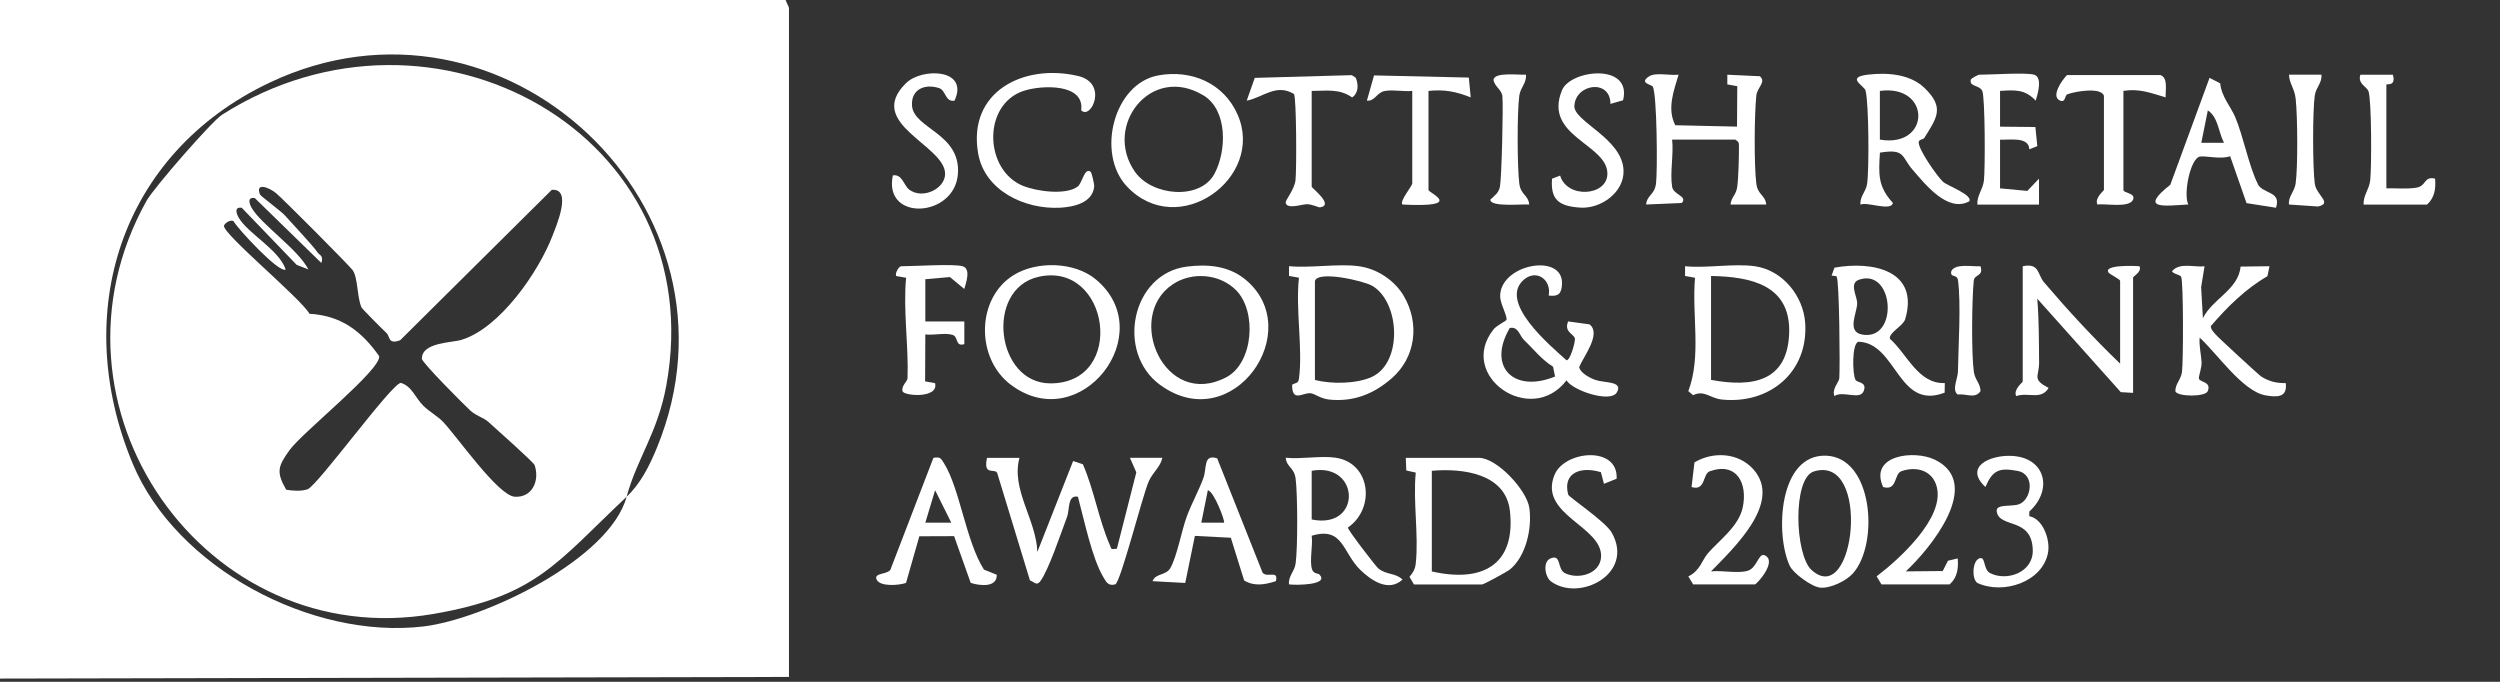 <?xml version="1.0" encoding="UTF-8"?>
<svg id="Layer_1" data-name="Layer 1" xmlns="http://www.w3.org/2000/svg" viewBox="0 0 577.5 157.5">
  <rect x="0" y="0" width="577.5" height="157.5" fill="#333333" stroke="none"/>
  <defs>
    <style>
      .cls-1 {
        fill: #fff;
      }
    </style>
  </defs>
  <g>
    <path class="cls-1" d="M235.5,105.75c-2,7.3,3.87,14.27,4.13,21.75l8.26-21,2.25.74c2.51,5.67,3.74,12.99,6.19,18.56.46,1.04.1,1.16,1.67.95l4.49-17.64-1.48-3.36h7.49c-.44,2.15-2.2,3.3-3.15,5.47-1.46,3.34-6.53,23.43-7.73,23.77-1.65.46-2.11-.61-2.77-1.71-2.62-4.38-4.47-13.46-5.85-18.53-2.46-.52-1.88,2.98-2.5,4.62-1.35,3.57-4.24,12.25-6.16,14.85-.9,1.22-1.37.22-2.42-.15l-7.59-24.88c-.72-1.03-3.23.74-2.33-3.43h7.5Z"/>
    <path class="cls-1" d="M386.25,43.12c.33,1.94,3.64,2.16,2.26,3.76l-8.26.36c.22-2.23,1.94-2.18,2.29-4.83.37-2.82.23-20.96-.77-22.42-.34-.49-3.27-.8-.78-2.38,1.49-.95,4.92-.1,6.76-.36-1.11,3.75-2.71,7.85-.77,11.68l14.27.32.06-9.34-2.3-.41v-2.24s7.52.35,7.52.35c1.53,1.39-.6,2.48-.82,4.48-.46,4.32-.54,16.13,0,20.33.34,2.65,2.07,2.6,2.29,4.83h-8.24c.11-1.7,1.27-2.13,1.54-4.08.29-2.11.41-7.08.4-9.39,0-.88-.05-.97-.82-1.53h-14.62c.39,3.33-.54,7.71,0,10.88Z"/>
    <path class="cls-1" d="M357.75,68.25c.68-3.54-2.71-6.11-5.62-3.74-6.29,5.14,6.09,15.42,9.74,18.72.85.01,1.94-3.93,1.94-4.91,0-1.14-2.65-1.49-1.57-4.07l4.94.68c2.81,2.16-1.39,7.41-2.39,9.87.2,1.32,2.58,2.58,3.79,2.98,2.15.72,6.52.23,4.87,2.92-1.46,2.37-10.06-.41-11.59-2.83-8.26,10.78-25.3-1.06-16.88-11.75.82-1.04,3.01-1.95,3.04-2.3.09-1.04-1.44-3.67-1.48-5.27-.22-7.51,14.66-10.31,14.28-2.91-.11,2.2-.83,2.92-3.07,2.63ZM352.01,78.49c-1-.96-1.26-3.12-3.25-2.73-5.32,9.05,1.03,15.11,10.46,11.21l-.47-2.27c-2.62-1.6-4.53-4.09-6.74-6.21Z"/>
    <path class="cls-1" d="M313.88,61.5c4.21.55,8.28,3.26,10.39,6.86,3.73,6.37,2.78,14.21-2.82,19.06-4.15,3.6-8.79,5.46-14.38,4.88-2.12-.22-3.42-1.43-4.4-1.47-1.87-.08-4.2,2.14-4.19-1.95.78-.52,1.43-.2,1.59-1.46.9-7.04-.83-15.99-.01-23.27l-2.3-.41v-2.25c5.08.47,11.19-.64,16.12,0ZM303.75,64.88v22.88c3.71,1.01,9.68.93,13.2-.72,7.14-3.36,6.43-17.38-.04-21.06-1.91-1.08-12.39-3.55-13.16-1.09Z"/>
    <path class="cls-1" d="M467.25,61.5c3.91-.81,3.36,1.88,4.92,3.71,5.62,6.6,11.37,12.82,17.58,18.79v-19.12c0-.37-2.14-1.39-2.64-1.87-1.45-1.9,6.02-1.62,7.13-1.5.56,1.34-1.5,2.29-1.5,2.62v26.62l-2.84-.17-19.29-21.58c.4,4.85.38,9.76.42,14.66.03,3.45-1.75,3.86,2.2,5.96-1.78,2.89-4.63.9-7.48,1.87-.76-1.45,1.5-3.18,1.5-3.37v-26.62Z"/>
    <path class="cls-1" d="M233.55,88.92c-8.23-6.15-8.04-20.08.64-25.4,5.33-3.27,14.01-3.07,18.92,1,15,12.41-3.49,36.41-19.55,24.4ZM239.83,63.96c-12.32,2.85-9.8,24.58,2.8,24.6,17.72.02,13.68-28.41-2.8-24.6Z"/>
    <path class="cls-1" d="M326.62,135l-1.03-1.75c.83-1,1.3-1.73,1.45-3.08.71-6.54-.66-14.31,0-21l-2.19-.49-.11-2.92h16.88c4.16,0,11.07,7.43,11.66,11.59.66,4.65-.75,11.2-4.56,14.26-.53.43-5.99,3.4-6.35,3.4h-15.75ZM330.75,108.75v23.25c11.47,2.64,19.42-1.35,18.05-13.92-.95-8.72-10.88-9.95-18.05-9.33Z"/>
    <path class="cls-1" d="M405.38,61.5c6.39.9,11.21,6.86,11.62,13.14.75,11.29-8.18,18.75-19.18,17.66-2.84-.28-4.1-2.29-6.72-1.01l-1.1-.93c3.07-8.11.79-17.56,1.55-26.2l-2.3-.41v-2.25c5.03.5,11.26-.69,16.12,0ZM395.25,63.75v24c9.66,1.82,17.71.33,18.05-10.86.34-11.13-8.96-12.97-18.05-13.14Z"/>
    <path class="cls-1" d="M268.02,88.94c-10.34-7.53-6.64-25.78,6.19-27.36,4.77-.59,9.57-.19,13.4,2.93,14.41,11.75-2.86,36.6-19.58,24.43ZM285.5,67c-3.8-3.78-10.2-4.3-14.66-1.28-11.06,7.48-1.86,28.92,12.43,21.43,6.29-3.3,7.13-15.26,2.23-20.15Z"/>
    <path class="cls-1" d="M509.25,61.5l-.79,4.83.41,7.17c2.24-4.53,8.18-6.55,8.71-11.92l6.67-.08-.47,2.3c-4.92,2.82-9.26,7.06-13.08,11.53.02.88.65,1.34,1.13,1.95s9.93,9.32,10.54,9.71c1.74,1.12,3.59,1.56,5.63,1.5.45,3.38-2.04,3.3-4.7,2.83-5.28-.94-11.24-9.77-15.18-13.33-.17,1.85.33,3.72.44,5.64.08,1.32-.71,3.29-.62,3.8.16.91,2.97.67,2.05,2.93-.57,1.39-7.14,1.3-7.49,0,.02-1.76,1.28-2.6,1.54-4.44.31-2.21.36-21.07-.21-22.02-.25-.43-2.03-.7-2.07-1.27,1.77-2.07,5.01-.84,7.48-1.12Z"/>
    <path class="cls-1" d="M267.55,17.42c7.63-1.4,15.14,1.76,18.34,9.06,6.4,14.61-13.74,29.15-25.58,16.58-7.12-7.56-3.08-23.75,7.24-25.64ZM277.99,22.04c-12.08-7.35-23.25,7.05-15.81,17.65,3.93,5.61,15.06,6.62,18.36.46,2.84-5.3,3.08-14.69-2.54-18.12Z"/>
    <path class="cls-1" d="M449.25,88.5l-.04,2.2c-10.79,4.19-11.02-11.44-19.87-11.76-1.62.29-1.44,7.66-.7,8.83.44.69,2.73.42,1.86,2.59s-4.81-.22-6.74,1.13c-.67-1.62,1.06-3.21,1.12-4.12.18-2.59.02-22.47-.61-23.46-.13-.21-.84-.18-1.17-.25l.66-1.83c8.63-1.57,19.67.52,16.35,11.88-.48,1.63-3.8,3.06-3.54,4.55,3.99,3.53,6.52,10.48,12.7,10.23ZM429.49,64.59c-2.5.83-.42,3.89-.48,5.54-.09,2.3-2.45,6.49,1.13,7.15,8.51,1.57,7.46-15.37-.65-12.69Z"/>
    <path class="cls-1" d="M308.62,105.75c7.96,1.21,9.19,11.64,2.74,16.12,0,.59,6.43,8.92,6.99,9.4,1.89,1.59,3.98,1,5.63,2.61-3.23,3-7.3.15-9.75-2.24-4.16-4.05-3.94-10.09-11.23-7.88.32,2.23-.56,5.82.09,7.78.35,1.04,1.4.9,1.65,1.14,2.53,2.48-5.37,2.54-6.99,2.31-.18-1.93,1.26-2.89,1.54-4.83.5-3.57.47-15.95,0-19.58-.34-2.65-2.07-2.6-2.29-4.84,3.62.38,8.15-.53,11.62,0ZM303,108.75v11.25c11.67,2.4,11.23-13.29,0-11.25Z"/>
    <path class="cls-1" d="M444.42,31.95c-.16.25-1.06.25-1.19.8-.28,1.55,4.32,8.09,5.64,9.27,1,.89,6.95,3.03,6.02,4.49-4.96,2.69-10.16-3.94-13.1-7.33-2.59-2.98-1.63-4.89-7.53-3.92-.3,5.07-.49,7.78,3,11.62-.42,2.01-5.94-.34-7.49.38-.18-1.93,1.26-2.89,1.54-4.83.47-3.32.4-18.55-.36-21.49-.31-1.2-4.75-3.1.66-3.71,4.34-.49,9.52-.14,12.84,2.98,4.94,4.66,2.89,7.08,0,11.75ZM434.25,32.25c11.79,2.01,11.9-12.85,0-11.25v11.25Z"/>
    <path class="cls-1" d="M249.75,25.5c.87-6.25-9.01-5.87-13.17-4.55-9.7,3.08-9.29,18.39-.18,22.02,3.08,1.23,9.84,2.18,12.57.11,1.01-.77,1.61-4.65,3.03-3.34.15.14.81,2.79.76,3.33-.36,3.82-4.78,4.74-7.89,4.91-8.17.43-17.43-3.94-18.92-12.55-2.48-14.27,10.55-20.84,23.12-17.87,6.98,1.65,2.96,10.21.7,7.93Z"/>
    <path class="cls-1" d="M521.53,42.5c1.2,2.37,5.54,1.6,4.22,5.49l-6.8-1.07-3.79-10.84c-2.06.79-5.65-.13-6.94.08-2.32.38-3.91,8.91-2.71,11.07-5.8.36-11.42,1.19-4.17-4.55l9.06-24.69,2.47,1.26c.27,3.04,2.42,5.36,3.46,7.79,1.86,4.38,3.2,11.46,5.22,15.44ZM513.75,33c-1.28-2.41-1.33-5.93-3.74-7.5l-1.51,7.49h5.24Z"/>
    <path class="cls-1" d="M427.99,132.49c-1.55,1.72-5.17,3.48-7.54,3.25-1.94-.19-6.21-3.29-7.02-5.04-3.37-7.2-2.62-25.75,8.34-25.44s12.34,20.43,6.23,27.23ZM419.02,108.9c-4.99,1.52-4.41,19.27-.56,22.76,10.08,9.16,13.86-26.82.56-22.76Z"/>
    <path class="cls-1" d="M230.25,132.76c.1,3.03-3.93,2.57-6.02,1.88l-3.83-10.79-8.03.03-3.08,10.78c-1.62.56-6,.93-6.79-.79s3.11-1.02,3.33-2.65l9.79-25.46c1.6-.27,1.72.1,2.46,1.28,3.66,5.85,5.07,18.07,9.22,24.54l2.95,1.19ZM219.75,120.74l-3.74-7.49-2.26,7.49h6Z"/>
    <path class="cls-1" d="M281.16,105.85l10.5,26.44c1.08,1.31,3.71-.75,3.08,1.95-2.49.81-4.96,1.28-7.34-.15l-3.08-9.87-8.3-.43-2.23,10.87-7.55-.41c.68-1.85,3.09-1.27,4.1-3.01,1.55-2.68,2.62-8.75,3.81-11.94,1.12-3.02,2.74-5.88,3.84-8.91.84-2.32-.07-5.54,3.17-4.52ZM282.75,120.75c.32-.29-2.32-7.26-3.74-7.5l-1.51,7.49h5.25Z"/>
    <path class="cls-1" d="M469.88,17.25c2.01.62.83,4.48.37,6-2.49-2.65-4.76-2.47-8.24-2.25v8.26s8.16.08,8.16.08l.45,4.42-1.84.73c-.15-2.97-4.44-2.13-6.77-2.23v11.25l6.3.59,2.7-2.83v5.99s-14.24,0-14.24,0c-.12-2.13,1.28-3.45,1.52-5.6.3-2.57.28-19.28-.39-20.67s-3.06-.92-2.64-2.6c.16-.36,1.77-1.13,1.88-1.13,2.72,0,10.94-.56,12.75,0Z"/>
    <path class="cls-1" d="M486,22.12c-.63-2.04-6.65-1.03-8.44-.33-.66.26-.38,1.98-1.67,1.45-2.3-.95.57-4.9,1.59-5.9h21.55c1.87.62,1.15,3.54,1.23,5.15-3.42-1-5.99-2.08-9.75-1.5v22.88c0,.79,2.83.66,2.24,2.24-.9,2.01-6.35.86-8.24,1.13-.75-1.45,1.5-3.18,1.5-3.37v-21.75Z"/>
    <path class="cls-1" d="M303,21v22.12c0,.32,5.32,4.31,1.9,4.78-.29.04-1.89-.75-3.02-.73s-4.58,1.24-4.89-.31c-.12-.62,2-3,2.27-5.21s.23-19.12-.35-19.94c-4.15-2.5-7.17.83-10.92,1.54l1.86-5.26,22.41-.63.91.59c.65,1.5.7,3.5-.82,4.56-2.97-2.09-5.9-1.51-9.36-1.51Z"/>
    <path class="cls-1" d="M434.62,135l-1.12-1.86c5.24-3.99,15.72-13.47,13.9-20.65-.97-3.83-4.69-4.87-8.19-3.64-1.71.6-.91,4.63-4.21,3.65-3.32-7.37,7.14-8.63,11.93-6.32,11.35,5.49-1.02,20.53-6.69,25.81l8.53-.08,1.21-2.38,2.25-.53c.2,2.27-.09,4.44-1.87,6h-15.75Z"/>
    <path class="cls-1" d="M374.93,23.16l-2.92.84c0-5.81-8.02-4.67-8.33.41-.3,3.63,11.15,7.53,11.36,15,.15,5.04-5.27,8.89-10.05,8.55s-6.86-1.71-6.47-6.68l1.87-.72c1.57,5.36,10.88,4.79,10.92-.41.05-6.9-14.89-8.62-10.49-19.3,1.97-4.79,16.27-6.37,14.11,2.32Z"/>
    <path class="cls-1" d="M391.12,135l-1.12-1.86c2.69-1.24,3.2-3.79,4.49-5.29,2.61-3.03,7.14-6.2,8.08-10.63,1.17-5.53-1.35-10.57-7.61-8.36-1.7.6-.91,4.64-4.21,3.65l.67-5.7c4.33-2.58,10.15-2.25,13.58,1.57,6.88,7.64-4.56,18.25-9.76,23.62,2.56-.31,6.08.55,8.47-.15,2.16-.63,2.51-4.18,3.9-3.59,3.09,1.32-1.81,6.74-2.24,6.74h-14.25Z"/>
    <path class="cls-1" d="M222.38,61.5c1.96.6.77,3.86.37,5.25l-3.32-2.75-5.68.5v9.76s9.01,0,9.01,0v5.24c-2.18.64-1.3-1.69-2.71-2.14-1.72-.55-4.4.14-6.3-.11l-.05,10.85,2.3.41c.9,3.65-7.3,2.95-7.5,1.86-.38-1.16,1.11-2.26,1.14-2.97.28-7.38-1.04-15.68-.33-23.23l-2.3-.41c-.31-.7.67-2.25,1.13-2.25,3.01,0,12.23-.62,14.25,0Z"/>
    <path class="cls-1" d="M326.25,21c-2.02.21-4.43-.34-6.36.02s-2.19,2.37-4.14,2.23l1.65-5.83,21.9.5.43,4.58c-3.33-1.35-6.08-1.88-9.75-1.5v22.88c0,.69,8.67,4.1-6,3.37-.79-.71,2.25-4.3,2.25-4.87v-21.38Z"/>
    <path class="cls-1" d="M370.51,111.75l-.7-2.67c-4.28-1.34-8.91-.16-7.57,5.14.16.65,8.58,6.18,10.08,8.84,5.36,9.49-7.53,16.07-14.05,11.24-1.39-1.03-1.94-4.52-.13-5.29,2.61-1.12,1.5,2.45,3.36,3.38,3.06,1.54,8.15.23,8.35-3.76.35-7.08-14.54-9.71-10.76-18.93,2.3-5.63,14.77-6.8,14.35.88l-2.91,1.18Z"/>
    <path class="cls-1" d="M220.49,23.25c-2.14.39-2-2.36-3.49-2.87-3.28-1.13-6.57.21-6.33,4,.34,5.34,11.29,6.4,10.61,15.78-.73,10.16-17.31,11.1-15.03.35,2.2-.34,2.52,2.36,3.8,3.31,3.14,2.31,8.3-.24,8.27-3.69-.06-6.66-18.59-11.57-9.01-20.94,3.67-3.59,14.61-3.36,11.19,4.06Z"/>
    <path class="cls-1" d="M468.75,119.24c3.22.59,4.9,5.52,4.34,8.46-1.31,6.8-10.41,9.72-16.35,6.95-1.29-.99-1.13-4.93.4-5.63,1.62-.75.87,2.51,2.6,3.38,3.84,1.94,9.91-.15,9.83-5.26-.13-7.8-7.73-5-8.33-8.99-.27-1.81,3.42-1.07,5.09-1.65,2.95-1.02,3.87-6.92-.22-7.71-4.33-.83-5.83-.16-7.48,3.71-5.02-4.71,1.07-7.36,5.88-7.2,8.01.27,9.82,7.84,4.26,12.86v1.09Z"/>
    <path class="cls-1" d="M546,47.25c-.12-2.13,1.28-3.45,1.52-5.6.33-2.83.34-18.82-.42-20.63-.43-1.02-2.55-1.74-1.85-3.76h7.5c.81,2.76-1.5,2.08-1.5,2.25v24c2.31-.08,4.68.23,6.99-.17s1.62-2.68,4.26-2.08c.2,2.27-.09,4.44-1.87,6h-14.62Z"/>
    <path class="cls-1" d="M536.25,17.25c.18,1.93-1.26,2.89-1.54,4.83-.52,3.68-.49,16.6,0,20.33.36,2.74,4.2,4.52.75,5.29l-6.71-.46c-.18-1.93,1.26-2.89,1.54-4.83.54-3.8.45-15.64.01-19.59-.26-2.41-1.42-3.37-1.55-5.57h7.49Z"/>
    <path class="cls-1" d="M352.5,17.25c.18,1.93-1.26,2.89-1.54,4.83-.52,3.69-.49,16.58,0,20.33.34,2.65,2.07,2.6,2.29,4.83-1.66-.14-8.99.66-8.98-1.12.98-.95,1.94-1.54,2.22-3.02.39-2.02.8-18.75.56-20.9-.17-1.51-1.91-2.29-2.05-3.82.37-1.81,5.96-1,7.5-1.14Z"/>
    <path class="cls-1" d="M457.5,61.5c.75,2.4-1.41,1.83-1.56,3.32-.44,4.35-.57,16.94.02,21.09.26,1.85,1.53,2.68,1.54,4.44-1.25,1.87-3.39.52-5.27.78-1.42-1.04.02-3.72.05-5.23.11-6.02.73-15.5.03-21.09-.21-1.66-1.9-.5-1.56-2.18.94-1.87,4.9-.98,6.75-1.13Z"/>
  </g>
  <path class="cls-1" d="M0-.75l181.39.11c-.06.81.86,2.12.86,2.51v154.5l-182.25.38V-.75ZM144.75,114.75c3.16-2.98,5.24-7.03,7.01-11.36C174.41,48.15,116.32-6.6,62.23,19.11c-34.45,16.38-46.07,53.2-31.57,88,10.01,24.02,41.33,40.67,67.17,37.6,14.01-1.67,43-15.48,46.92-29.96-16.37,15.44-20.86,22.95-44.57,27.06C47.41,150.95,7.41,93.77,33.85,46.39c1.69-3.03,15.1-18.39,17.42-19.87,48.85-31.09,113.19,4.62,102.65,62.52-1.99,10.94-6.79,16.9-9.17,25.7ZM81.52,62.47c-.72-1.03-16.24-16.62-17.76-17.86-1.67-1.37-4.86-2.54-3.69.33.14.35,4.96,3.94,5.71,4.79,1.78,2,6.3,6.76,7.62,8.63.47.66,1.36.63.84,2.39l-15.38-14.99c-1.82-.31-1.25,1.35-.74,2.24,2.23,3.88,10.7,9.53,13.12,14.24l-2.71-1.06-12.67-13.17c-1.82-.32-1.25,1.35-.74,2.24,2.14,3.72,9.28,7.35,10.87,11.99-1.34,1.1-11.11-9.41-12.06-11.17-.76-.4-2.07.53-2.19,1.07-.4,1.8,17.92,16.95,19.74,20.34,7.35.42,12.04,4.03,16.11,9.79.44,3.17-17.82,17.66-20.73,21.74-2.59,3.63-3.15,4.94-.76,9.11,1.55.26,3.44.41,4.94-.1,2.28-.77,19.5-24.55,21.55-24.57,2.55.72,3.4,3.55,5.24,5.32,1.47,1.42,3.31,2.39,4.56,3.72,3.26,3.45,12.68,17.01,16.51,17.25,4.09.26,5.81-3.77,4.59-7.31-.24-.69-9.44-8.84-10.64-9.94-1.14-1.04-2.85-1.42-4.15-2.6-1.54-1.41-11.25-11.16-11.25-12.02,0-3.82,6.89-3.67,9.16-4.37,8.88-2.71,17.8-15.7,21-24,1.01-2.61,4.59-11.03-.15-10.65l-35.03,34.75c-2.91,1.03-2.23-.86-3.2-1.73-.68-.61-5.56-5.49-5.73-5.87-1.02-2.27-.81-6.83-2-8.53Z"/>
</svg>